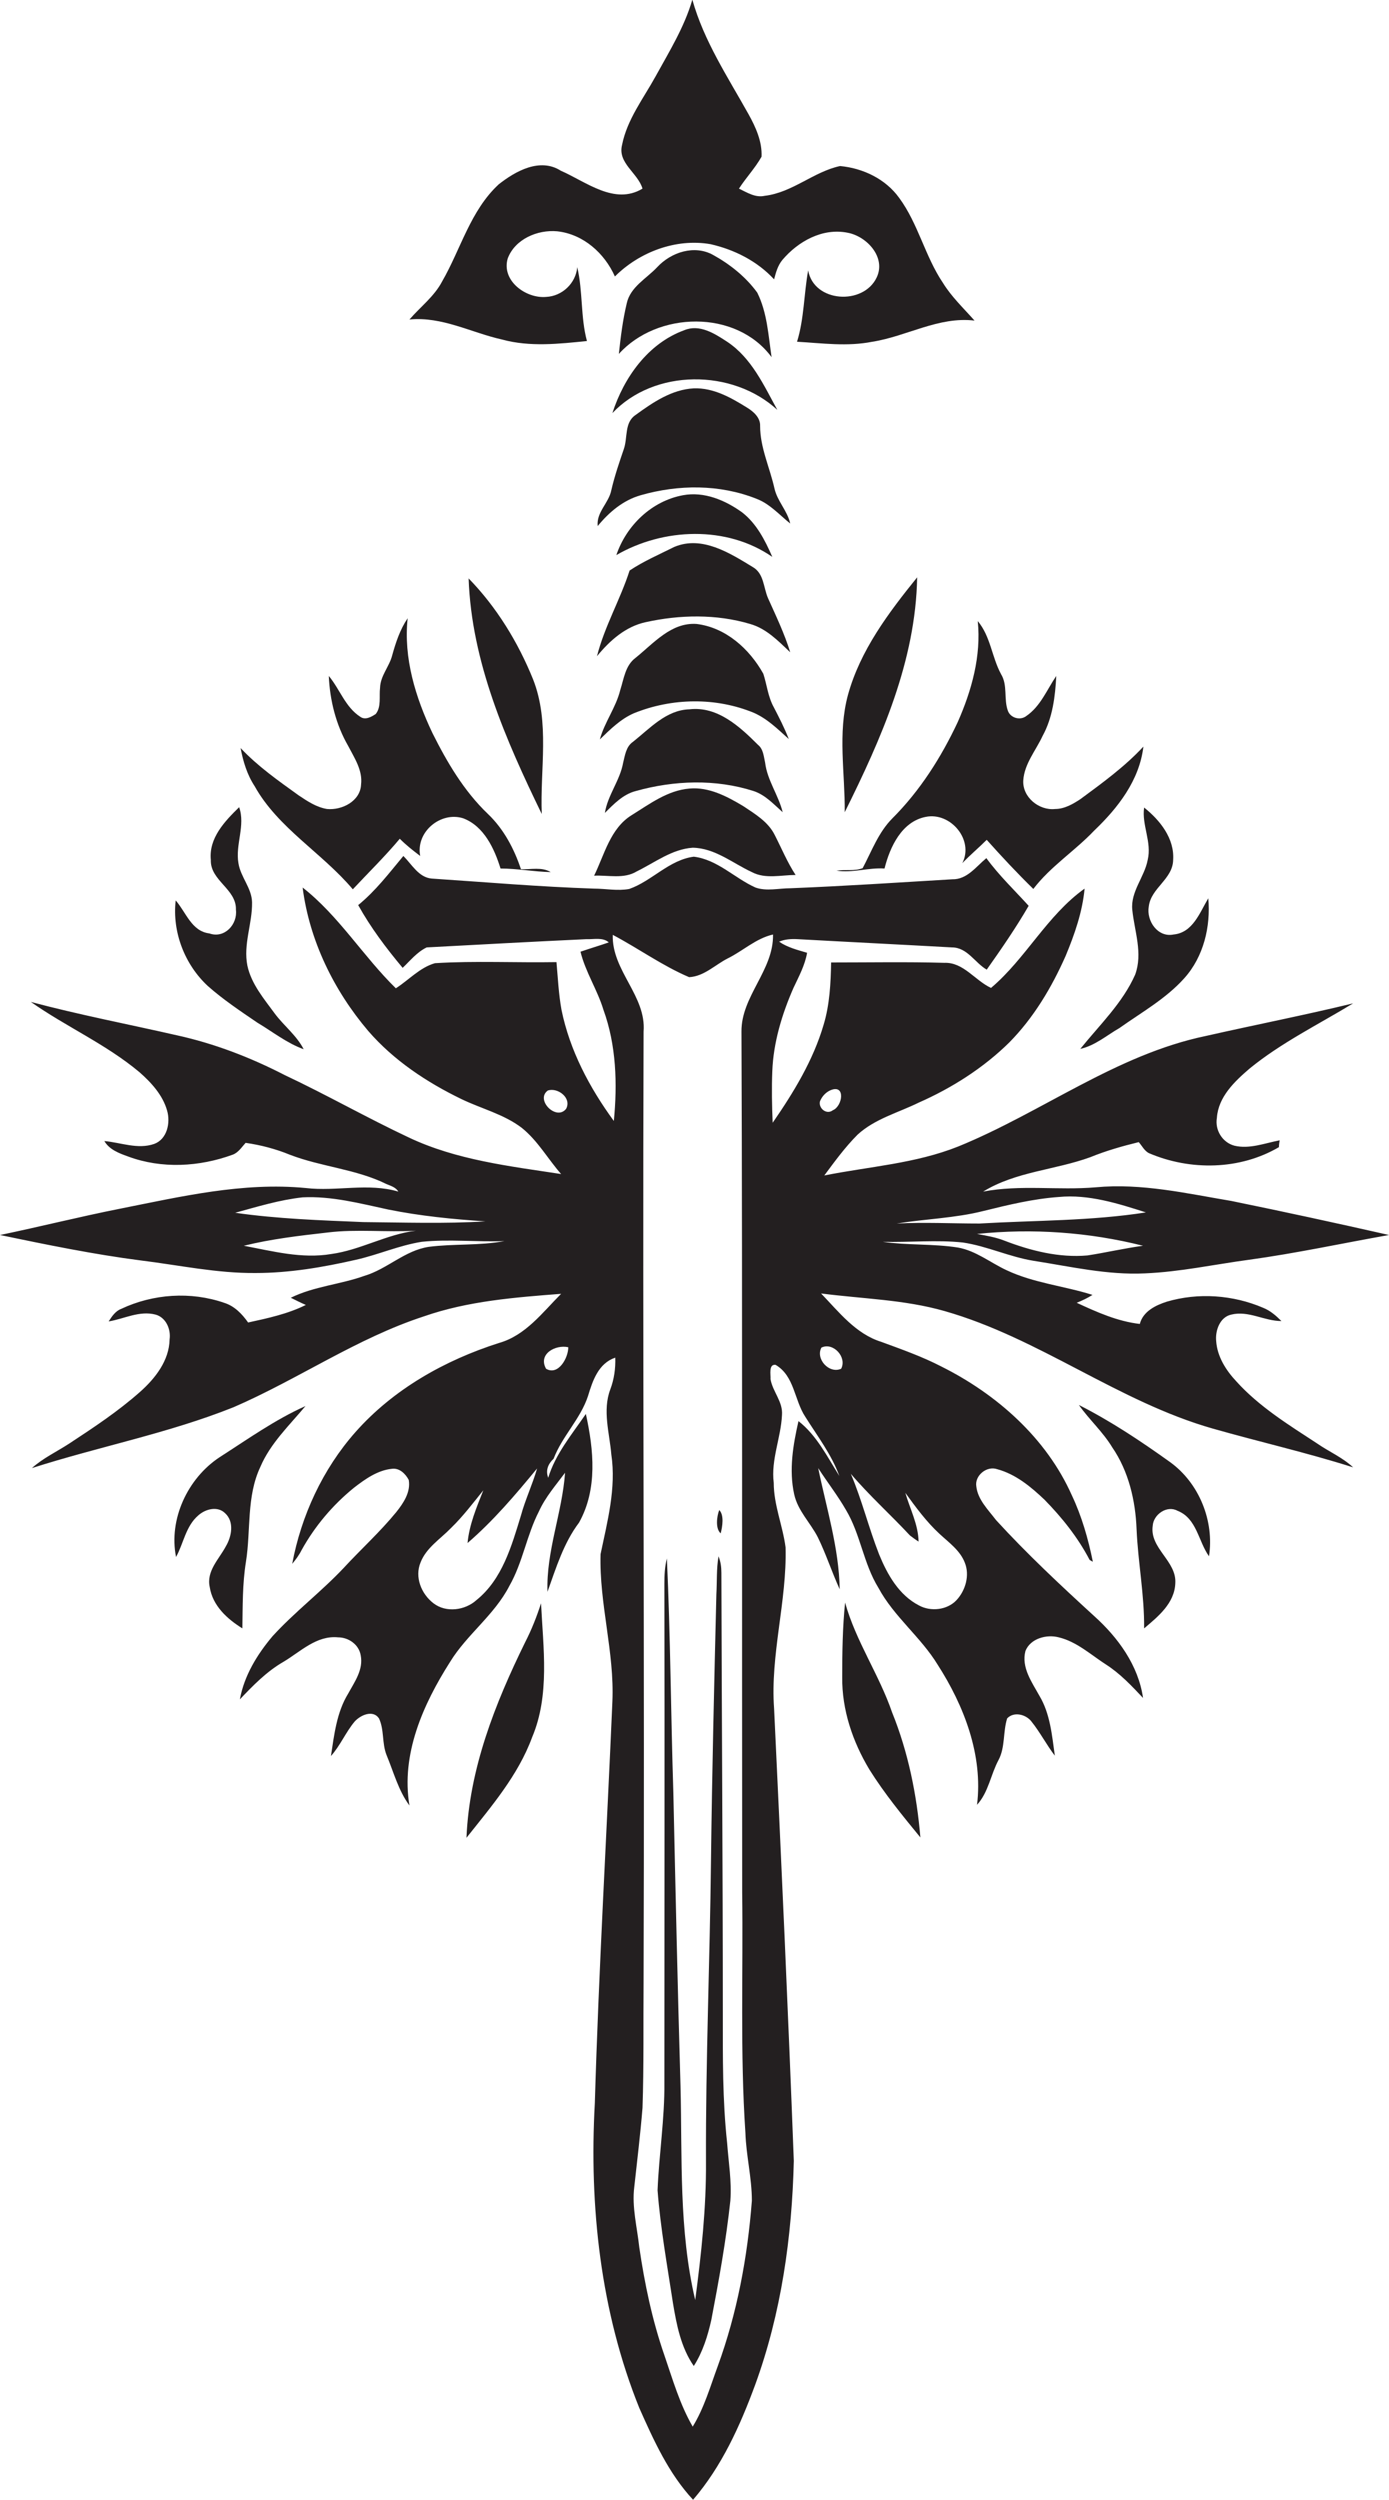 <?xml version="1.0" encoding="utf-8"?>
<!-- Generator: Adobe Illustrator 19.2.0, SVG Export Plug-In . SVG Version: 6.00 Build 0)  -->
<svg version="1.1" id="Layer_1" xmlns="http://www.w3.org/2000/svg" xmlns:xlink="http://www.w3.org/1999/xlink" x="0px" y="0px"
	 viewBox="0 0 387.4 697.2" enable-background="new 0 0 387.4 697.2" xml:space="preserve">
<g>
	<path fill="#231F20" d="M140.1,94.7c7.7,2.1,15.8,1.2,23.6,0.4c-1.8-6.7-1.1-13.8-2.7-20.6c-0.4,4.5-4.2,8.1-8.7,8.3
		c-5.6,0.5-12.5-4.5-10.7-10.7c2-5.4,8.3-8.1,13.8-7.6c7.3,0.8,13.2,6.1,16.1,12.6c6.8-6.8,17-10.7,26.7-9c6.6,1.5,13,4.7,17.7,9.8
		c0.5-1.9,1-3.8,2.3-5.4c4.4-5.2,11.2-9,18.2-7.6c5.4,1,10.8,6.9,8.1,12.5c-3.7,7.8-17.5,7-19.1-2c-1.2,6.6-1.1,13.4-3.1,19.9
		c7,0.4,14,1.4,21,0c9.6-1.5,18.5-7.1,28.5-5.9c-3-3.4-6.4-6.6-8.8-10.5c-5-7.4-6.9-16.5-12.2-23.7c-3.8-5.3-10.1-8.3-16.5-8.9
		c-7.4,1.6-13.3,7.4-21,8.3c-2.6,0.6-4.9-0.9-7.2-2c2-3.1,4.5-5.7,6.3-8.9c0.2-4.2-1.6-8.2-3.6-11.8c-5.8-10.4-12.5-20.5-15.7-32
		c-2.2,7.6-6.4,14.4-10.2,21.3c-3.4,6.2-8,12.1-9.4,19.2c-1.3,5.1,4.4,7.8,5.7,12.2c-7.8,4.7-15.7-1.9-22.8-5
		c-5.8-3.7-12.6,0.1-17.3,3.8c-7.9,7.3-10.6,18.1-15.8,27.1c-2.2,4.2-6.1,7.1-9.1,10.6C123.3,88.2,131.5,92.8,140.1,94.7z"/>
	<path fill="#231F20" d="M215.2,99.6c-0.9-6-1.2-12.4-4-18c-3.2-4.4-7.6-7.9-12.3-10.5c-5.2-2.9-11.7-0.8-15.6,3.4
		c-3,3.2-7.5,5.5-8.5,10.1c-1.1,4.6-1.7,9.4-2.2,14.1C183.3,86.8,205.3,86.2,215.2,99.6z"/>
	<path fill="#231F20" d="M216.8,114.3c-3.8-6.9-7.2-14.5-14-19c-3.5-2.3-7.7-5-12-3.2c-10.1,3.7-16.8,13.2-20,23.1
		C182.5,102.8,204.3,102.8,216.8,114.3z"/>
	<path fill="#231F20" d="M166.7,146.7c3.2-3.9,7.1-7.2,12-8.6c10.5-3,22-3.1,32.3,1c3.7,1.4,6.4,4.5,9.4,6.9
		c-0.8-3.6-3.6-6.2-4.4-9.8c-1.3-5.8-4-11.4-4-17.4c0.1-2.3-1.8-4-3.6-5.1c-4.5-2.8-9.4-5.6-14.9-5.4c-6.1,0.3-11.4,3.9-16.2,7.4
		c-3.2,2.1-2.2,6.3-3.3,9.5c-1.3,3.8-2.6,7.6-3.5,11.5C169.8,140.3,166.3,142.8,166.7,146.7z"/>
	<path fill="#231F20" d="M207,142.9c-4.7-3.4-10.6-5.9-16.5-4.8c-8.7,1.6-15.8,8.4-18.6,16.7c13.1-7.6,30.8-8.3,43.5,0.5
		C213.4,150.7,211,146,207,142.9z"/>
	<path fill="#231F20" d="M180.1,173.5c9.5-2.1,19.7-2.3,29.1,0.5c4.6,1.3,7.9,4.8,11.2,7.9c-1.6-5.2-4-10.2-6.2-15.1
		c-1.3-3-1.1-6.9-4.3-8.7c-6.4-3.9-14.1-8.8-21.8-5.6c-4.2,2.1-8.6,4-12.5,6.6c-2.6,8.1-7,15.6-9.1,23.9
		C170.1,178.6,174.5,174.7,180.1,173.5z"/>
	<path fill="#231F20" d="M148.7,189.5c-4.2-10.4-10.2-20.2-18-28.2c0.8,23.3,10.4,45.1,20.4,65.7
		C150.6,214.5,153.4,201.5,148.7,189.5z"/>
	<path fill="#231F20" d="M236.5,193.8c-2.9,10.7-0.8,21.8-0.9,32.7c10.2-20.5,19.8-42.2,20.2-65.5
		C247.8,170.9,239.9,181.4,236.5,193.8z"/>
	<path fill="#231F20" d="M98.4,248c4.4-4.7,9-9.2,13.1-14.1c1.8,1.8,3.7,3.3,5.7,4.8c-1.3-6.7,5.7-12.5,12-10.5
		c5.8,2.2,8.7,8.5,10.4,14c4.7,0,9.3,0.9,14,1c-2.5-1.5-5.5-0.7-8.3-0.8c-1.9-5.7-4.8-11.2-9.2-15.4c-6.7-6.4-11.4-14.4-15.5-22.6
		c-4.7-9.9-8.1-20.9-6.9-32c-2.1,3.1-3.3,6.7-4.3,10.3c-0.8,3.2-3.3,5.7-3.4,9.1c-0.3,2.4,0.4,5.3-1.2,7.3c-1.2,0.8-2.9,1.8-4.3,0.8
		c-4.2-2.7-5.7-7.7-8.8-11.4c0.3,6.8,2,13.6,5.4,19.5c1.7,3.3,4.1,6.8,3.6,10.8c-0.2,4.6-5.3,7.2-9.5,6.8c-3-0.5-5.5-2.2-7.9-3.8
		c-5.7-4.1-11.4-8.1-16.2-13.2c0.7,3.7,1.8,7.4,3.9,10.6C77.5,230.9,89.8,237.8,98.4,248z"/>
	<path fill="#231F20" d="M267.1,201.4c-4.6,9.8-10.5,19.1-18.2,26.8c-3.9,3.9-5.8,9.2-8.3,13.9c-2.3,0.9-4.9,0.3-7.3,0.7
		c4.5,0.7,8.9-0.9,13.4-0.6c1.5-6,4.8-13.1,11.5-14.4c6.9-1.4,13.5,6.4,10.2,12.9c2.2-2.3,4.6-4.3,6.8-6.5c4.2,4.7,8.5,9.3,13,13.7
		c4.8-6.3,11.6-10.6,17-16.3c6.6-6.3,12.6-14,13.7-23.4c-5.2,5.6-11.4,10.1-17.5,14.6c-2.1,1.4-4.5,2.8-7.1,2.8
		c-4.5,0.5-9.2-3.3-8.9-8c0.3-4.6,3.5-8.3,5.4-12.4c2.8-5.1,3.5-11,3.8-16.7c-2.6,3.8-4.4,8.5-8.4,11.2c-1.7,1.3-4.4,0.5-5.1-1.5
		c-1.2-3.3,0-7.1-1.9-10.2c-2.6-4.8-2.9-10.5-6.5-14.8C273.7,182.9,271,192.6,267.1,201.4z"/>
	<path fill="#231F20" d="M215.8,197.2c-1.6-2.9-1.9-6.2-2.9-9.3c-3.9-7-10.5-12.9-18.6-13.9c-7.1-0.5-12,5.4-17.1,9.5
		c-2.8,2.1-3.2,5.8-4.2,8.9c-1.2,4.9-4.4,9-5.7,13.8c2.9-2.8,5.8-5.7,9.5-7.3c10.6-4.3,22.9-4.5,33.5-0.1c3.8,1.7,6.7,4.6,9.7,7.3
		C218.8,203,217.3,200.1,215.8,197.2z"/>
	<path fill="#231F20" d="M211.4,207.7c-5.1-5.1-11.3-10.8-19.1-9.9c-6.5,0.2-11,5.3-15.8,9.1c-1.9,1.3-2.2,3.8-2.7,5.8
		c-0.9,5-4.3,9-5.1,14c2.5-2.5,5.1-5.2,8.6-6.1c10.7-3,22.3-3.4,32.9,0c3.3,1.1,5.6,3.7,8.1,5.9c-1.2-4.8-4.3-8.9-4.9-13.8
		C213,210.9,212.9,208.9,211.4,207.7z"/>
	<path fill="#231F20" d="M177.6,243c5.1-2.5,9.8-6.2,15.6-6.6c6.2,0.1,11.1,4.3,16.5,6.8c3.8,2,8.1,0.8,12.2,0.8
		c-2.3-3.5-3.9-7.4-5.8-11.1c-1.8-3.7-5.5-5.9-8.8-8.1c-4.5-2.7-9.6-5.4-15-4.9c-6.1,0.5-11.1,4.3-16.1,7.4c-6,3.7-7.6,11-10.5,16.9
		C169.6,244,174,245.2,177.6,243z"/>
	<path fill="#231F20" d="M58,275c4.3,3.8,9.1,7,13.8,10.2c4.2,2.5,8.2,5.7,12.9,7.4c-2-3.9-5.6-6.6-8.1-10c-3-4.1-6.5-8.2-7.6-13.3
		c-1.2-6,1.4-11.7,1.3-17.7c-0.1-4-3.2-7-3.8-10.9c-0.9-5.2,2-10.5,0.2-15.6c-4,3.9-8.5,8.6-7.9,14.7c-0.2,5.8,7.2,8.1,7,13.9
		c0.5,4.1-3.2,8.1-7.4,6.6c-5-0.6-6.5-5.9-9.4-9.2C48,259.9,51.5,269,58,275z"/>
	<path fill="#231F20" d="M320.1,239.8c-0.9,4.8-4.8,8.8-4.3,13.9c0.6,6,3,12.1,0.8,18.1c-3.5,7.9-9.9,14-15.3,20.7
		c4.1-0.9,7.4-3.8,10.9-5.8c6.2-4.4,13-8.2,18.1-13.9c5.4-6,7.4-14.4,6.7-22.3c-2.4,4-4.3,9.6-9.7,10.1c-4.4,0.9-7.6-3.8-6.9-7.8
		c0.6-5.2,6.7-7.6,6.8-13c0.4-6-3.7-11.1-8.1-14.6C318.4,230.1,321.3,234.8,320.1,239.8z"/>
	<path fill="#231F20" d="M344.8,385.2c-2.9-3.1-5.3-6.9-5.6-11.2c-0.3-2.9,1-6.7,4.2-7.4c4.8-1.2,9.2,1.8,14,1.8
		c-1.5-1.5-3.1-2.9-5.1-3.7c-8.4-3.6-18.1-4.3-26.9-1.7c-3.1,1-6.6,2.7-7.5,6.2c-6.2-0.7-12-3.3-17.6-5.9c1.5-0.6,3-1.3,4.4-2.2
		c-7.9-2.5-16.4-3.3-24-6.9c-4.5-2.1-8.5-5.4-13.5-6.3c-7-1.1-14.1-0.6-21-1.6c7.5,0.2,15-0.6,22.4,0.2c6.7,1,12.9,4,19.7,5.1
		c10.3,1.6,20.5,4,31,3.5c9.8-0.4,19.4-2.5,29.1-3.8c13.1-1.8,26-4.6,39-6.9c-14.6-3.3-29.3-6.5-44-9.5c-12.5-2.1-25-5-37.8-3.8
		c-10.5,0.9-21-0.8-31.4,1.2c9.1-5.6,20-6,29.9-9.6c4.4-1.8,9-3.1,13.5-4.2c0.9,1,1.6,2.5,2.9,3.1c11.5,4.9,25.3,4.7,36.2-1.7
		c0-0.5,0.1-1.4,0.2-1.9c-4.2,0.8-8.4,2.5-12.6,1.5c-3.4-0.9-5.5-4.4-4.9-7.8c0.4-5.8,4.9-10.1,9.1-13.7
		c8.8-7.2,19.2-12.3,28.9-18.2c-13.6,3.3-27.4,6-41.1,9.1c-25,5.2-45.7,21.3-69,30.8c-12,4.8-24.9,5.6-37.4,8.1
		c2.9-3.9,5.8-7.9,9.3-11.4c4.8-4.4,11.3-6.1,17-8.9c9.3-4.1,18.1-9.7,25.3-16.8c6.8-6.9,11.8-15.3,15.7-24.1
		c2.5-6,4.7-12.3,5.3-18.8c-10.5,7.5-16.4,19.5-26.1,27.7c-4.5-2.1-7.7-7.2-13-7c-10.5-0.3-21.1-0.1-31.6-0.1
		c-0.1,5.8-0.4,11.8-2.1,17.4c-2.9,9.9-8.4,18.9-14.2,27.3c-0.2-4.8-0.3-9.6-0.1-14.4c0.3-8,2.7-15.9,5.9-23.2
		c1.5-3.2,3.2-6.3,3.8-9.8c-2.7-0.8-5.5-1.5-7.8-3.1c1.6-0.7,3.4-0.8,5.2-0.7c14.3,0.8,28.7,1.5,43,2.3c4.3,0,6.4,4.3,9.7,6.2
		c4.1-5.8,8.1-11.6,11.7-17.8c-4-4.4-8.3-8.5-11.8-13.3c-2.9,2.4-5.4,6-9.5,5.9c-15,0.9-30.1,1.9-45.1,2.5c-3.3,0-6.7,0.9-9.8-0.2
		c-5.8-2.6-10.6-7.8-17.2-8.6c-6.9,0.9-11.7,6.8-18,9c-3.3,0.6-6.6-0.1-9.9-0.1c-15.1-0.5-30.2-1.8-45.2-2.8
		c-3.6-0.3-5.5-3.9-7.9-6.3c-4,4.8-7.7,9.7-12.6,13.7c3.5,6.3,7.8,12,12.4,17.5c2.1-2,4-4.4,6.7-5.7c14.8-0.8,29.7-1.6,44.5-2.3
		c2.1,0.1,4.6-0.6,6.3,0.9c-2.6,0.9-5.3,1.7-7.9,2.6c1.4,5.7,4.7,10.6,6.4,16.2c3.6,9.9,3.9,20.7,2.9,31c-6.8-9.3-12.3-19.7-14.6-31
		c-0.8-4.4-1-8.9-1.4-13.3c-11.3,0.2-22.6-0.4-33.9,0.3c-4.2,1.2-7.3,4.7-10.9,7c-9.1-8.9-15.9-20.2-26-28.1
		c1.9,14.8,8.7,28.7,18.3,40c7.1,8.2,16.3,14.3,26,19c5.6,2.7,11.8,4.2,16.8,8c4.5,3.6,7.3,8.7,11,12.9
		c-14.4-2.2-29.2-3.9-42.5-10.2c-11.7-5.5-22.9-11.9-34.6-17.4c-9.5-4.9-19.6-8.8-30.1-11.1c-13.6-3.1-27.2-5.7-40.7-9.3
		c9.8,6.9,21,11.8,30.3,19.6c3.3,2.9,6.5,6.4,7.7,10.7c1,3.4,0,8-3.6,9.3c-4.6,1.6-9.3-0.4-13.9-0.8c1.4,2.4,4.1,3.4,6.6,4.3
		c9.4,3.5,19.9,2.9,29.2-0.5c1.6-0.6,2.5-2.1,3.6-3.3c4.2,0.6,8.4,1.7,12.3,3.3c8.8,3.4,18.5,4,27,8.2c1.2,0.5,2.6,0.9,3.3,2.1
		c-8.4-2.5-17.2,0-25.8-1c-17.6-1.7-34.9,2.4-52,5.8c-11.1,2.2-22.2,5-33.3,7.3c13,2.7,26.1,5.4,39.3,7.1c10.6,1.3,21.2,3.6,32,3.5
		c9.4,0,18.8-1.6,28-3.7c6.2-1.4,12-4,18.3-5c7.7-0.8,15.4,0.1,23.1-0.2c-7,1.3-14.1,0.7-21.1,1.6c-6.7,1-11.6,6.2-18,8.1
		c-6.7,2.4-14,2.9-20.5,6.1c1.4,0.7,2.8,1.4,4.2,2c-5,2.5-10.6,3.7-16.1,4.9c-1.7-2.4-3.8-4.6-6.7-5.5c-9.3-3.2-19.8-2.5-28.7,1.7
		c-1.6,0.6-2.6,2.1-3.5,3.5c4.3-0.7,8.6-3.1,13.1-1.9c2.9,0.8,4.3,4.1,3.9,6.9c-0.1,5.9-4,10.9-8.3,14.7
		c-6.1,5.4-12.9,9.9-19.6,14.3c-3.5,2.3-7.4,4.1-10.5,6.9c18.7-6,38.1-9.7,56.3-17c18-7.8,34.3-19.2,53-25.3
		c12.3-4.3,25.4-5.3,38.3-6.3c-5.2,5.2-9.9,11.6-17.3,13.7c-15.1,4.8-29.5,12.9-40.1,24.9C90,409.7,84,422.7,81.5,436.1
		c1-1.2,1.9-2.4,2.6-3.8c3.7-6.7,8.7-12.6,14.6-17.4c3.1-2.4,6.6-4.9,10.6-5.3c2.1-0.3,3.8,1.4,4.7,3.1c0.6,3.4-1.5,6.5-3.5,9
		c-4.5,5.5-9.8,10.3-14.6,15.5c-6.3,6.7-13.7,12.3-19.9,19.1c-4.3,5.1-7.9,11-9.1,17.6c3.7-3.9,7.5-7.8,12.2-10.5
		c4.7-2.8,9.2-7.4,15.2-6.8c2.9,0,5.8,2,6.3,5c0.8,4-1.7,7.4-3.5,10.7c-3.2,5.2-3.9,11.5-4.8,17.4c2.6-2.9,4.1-6.6,6.6-9.6
		c1.6-1.8,5.1-3.4,6.8-0.9c1.5,3.2,0.8,6.9,2.1,10.2c2,4.8,3.3,9.9,6.4,14.1c-2.4-14.3,3.8-28.2,11.3-40
		c4.7-7.7,12.4-13.1,16.6-21.3c3.7-6.5,4.8-14.1,8.2-20.7c1.8-4,4.7-7.3,7.3-10.8c-0.8,11.2-5.3,21.9-4.9,33.2
		c2.4-6.7,4.5-13.6,8.8-19.3c5.2-9.3,4.1-20.3,1.9-30.3c-3.9,5.7-8.5,11.2-10.5,17.8c-0.8-2.1,0-3.9,1.5-5.3
		c2.4-6.3,7.5-11.1,9.6-17.5c1.3-4.3,2.9-9.1,7.6-10.7c0.1,3-0.3,6-1.4,8.9c-2.2,5.9-0.2,12.1,0.3,18.1c1.4,9.4-1.1,18.7-3,27.8
		c-0.4,13.8,3.9,27.3,3.3,41.1c-1.6,37.3-3.8,74.6-4.9,112c-1.6,28.8,1.6,58.2,12.4,85c4,9,8.2,18.3,15,25.6
		c8-9.3,13.1-20.6,17.3-32c7.3-20,10.3-41.3,10.8-62.5c-1.6-42.1-3.5-84.1-5.5-126.1c-1.1-15.1,3.6-29.9,3.2-45
		c-0.8-6.1-3.3-11.8-3.3-18c-0.8-6.5,2-12.5,2.3-18.9c0.3-3.7-2.6-6.5-3.2-10c0.1-1.2-0.6-4.2,1.4-4c5.3,3.1,5.2,9.8,8.3,14.5
		c3.4,5.4,7.3,10.5,9.5,16.5c-3.4-5.4-6.3-11.3-11.4-15.3c-1.5,6.6-2.7,13.6-1.2,20.4c1,4.6,4.5,7.9,6.6,12
		c2.3,4.7,3.9,9.7,6.1,14.5c-0.2-11.5-3.7-22.6-6-33.8c2.5,3.9,5.4,7.6,7.7,11.6c4.1,6.8,4.9,15,9.1,21.8c4.3,8,11.8,13.7,16.5,21.4
		c7.4,11.5,12.7,25.3,11,39.1c3.2-3.5,3.8-8.4,6-12.5c1.9-3.6,1.2-7.8,2.4-11.6c1.9-2,5.3-1.1,6.8,0.9c2.4,3,4.2,6.5,6.5,9.5
		c-0.8-5.7-1.3-11.7-4.3-16.7c-2.1-3.8-5.1-7.9-3.9-12.5c1.4-3.5,5.9-4.7,9.3-3.8c5,1.2,9,4.9,13.2,7.6c3.9,2.5,7.1,5.9,10.3,9.3
		c-1.3-9.1-7-16.9-13.7-22.9c-9.4-8.6-18.7-17.3-27.3-26.7c-2.2-2.9-5.1-5.7-5.5-9.4c-0.5-3,2.9-5.8,5.8-4.8
		c5.2,1.4,9.4,4.9,13.2,8.5c4.9,5,9.3,10.5,12.6,16.8c0.2,0.1,0.6,0.4,0.9,0.5c-1.3-6.4-3.1-12.7-5.9-18.6
		c-7.1-15.9-20.9-28.1-36.3-35.8c-5.4-2.8-11.1-4.8-16.8-6.9c-7.1-2.2-11.8-8.3-16.8-13.5c11.5,1.5,23.2,1.7,34.4,4.9
		c26.4,7.5,48.5,25.3,74.9,32.8c13,3.7,26.2,6.7,39.1,10.8c-3-2.8-6.8-4.4-10.1-6.7C359.5,397.4,351.2,392.3,344.8,385.2z
		 M303.3,350.1c-7.9,0.7-15.8-1.3-23.1-4.1c-2.5-1-5.1-1.4-7.7-1.9c15.5-1.6,31.2-0.5,46.3,3.3C313.6,348.1,308.5,349.3,303.3,350.1
		z M274.3,337.7c6.9-1.7,13.9-3.4,21-3.9c8.3-0.8,16.5,1.8,24.3,4.3c-15.3,2.4-30.9,2.2-46.4,3.1c-7.7,0-15.4-0.4-23.1,0
		C258.2,339.9,266.4,339.7,274.3,337.7z M92.4,349.7c-8.2,1.4-16.4-0.8-24.4-2.3c7.7-1.9,15.5-2.8,23.4-3.7c8.2-1,16.4,0,24.6-0.5
		C107.8,344.2,100.5,348.6,92.4,349.7z M101.3,340.8c-11.9-0.5-23.9-0.9-35.7-2.6c6.2-1.7,12.4-3.6,18.8-4.3
		c8.1-0.4,16,1.7,23.9,3.4c8.9,1.8,18,2.7,27.1,3.3C124,341.3,112.6,340.9,101.3,340.8z M145.3,422.6c-2.6,8.5-5.2,17.8-12.4,23.6
		c-3.2,2.9-8.5,3.6-12,0.9c-3.4-2.6-5.3-7.3-3.6-11.4c1.6-4.1,5.5-6.5,8.5-9.6c3.3-3.2,6.1-6.9,9-10.5c-1.9,4.8-3.9,9.5-4.4,14.7
		c7.2-6.2,13.4-13.5,19.4-20.8C148.5,414,146.5,418.2,145.3,422.6z M152.8,304.1c2.8-0.9,6.7,2.1,5.1,5.1
		C155.2,312.7,149.2,306.7,152.8,304.1z M152.3,381.7c-2.3-4.1,2.6-6.8,6.2-6C158.5,378.7,155.7,383.7,152.3,381.7z M206.8,287.7
		c0.3,80,0.1,160,0.2,240c0.3,22.4-0.6,44.8,0.9,67.1c0.2,6.3,1.8,12.5,1.8,18.9c-1.2,15.7-4.1,31.3-9.5,46.1
		c-2.1,5.7-3.8,11.7-7,16.9c-3.6-6.2-5.6-13.2-7.9-19.9c-3.4-9.8-5.5-19.9-7-30.1c-0.6-5.6-2.1-11.2-1.4-16.8
		c0.8-7.3,1.7-14.7,2.3-22.1c0.4-11.7,0.2-23.4,0.3-35.1c0.3-88.3-0.3-176.6,0-265c0.8-10-8.9-17-8.6-27c7.2,3.8,13.8,8.6,21.3,11.8
		c4.1-0.2,7.2-3.4,10.7-5.2c4.3-2.1,7.9-5.6,12.7-6.7C215.8,270.6,206.7,277.8,206.8,287.7z M253.8,428.2c0.8,0.6,1.6,1.2,2.4,1.7
		c-0.1-4.8-2.4-9.1-3.7-13.6c2.9,4,5.9,8.1,9.6,11.5c2.6,2.4,5.7,4.6,7,8c1.4,3.5,0.2,7.7-2.3,10.4c-2.6,2.8-7.2,3.3-10.5,1.5
		c-5.6-2.9-8.8-8.6-11.1-14.2c-2.9-7.4-4.8-15.2-7.9-22.5C242.5,417.1,248.4,422.4,253.8,428.2z M229.1,375.8
		c3.3-1.6,7.2,2.7,5.5,5.9C231.2,383.2,227.4,378.9,229.1,375.8z M228.7,307.1c0.6-1.4,1.6-2.5,3-3.1c4.2-1.7,3.3,4.5,0.6,5.6
		C230.5,311,228.2,309,228.7,307.1z"/>
	<path fill="#231F20" d="M326.3,407.7c-8.1-5.8-16.5-11.4-25.4-15.9c2.9,4.1,6.7,7.5,9.3,11.8c4.6,6.7,6.5,14.9,6.8,22.9
		c0.4,9.2,2.2,18.3,2.1,27.6c3.9-3.3,8.5-7,8.7-12.6c0.4-6.2-7.2-9.7-6.3-16c0.2-3.2,4-5.8,6.9-4.2c5.4,2.1,5.8,8.5,8.8,12.7
		C338.7,424.2,334.5,413.6,326.3,407.7z"/>
	<path fill="#231F20" d="M68.6,435.5c1.4-8.8,0.1-18.1,4-26.4c2.8-6.6,8.1-11.6,12.6-17c-8.5,3.8-16.2,9.3-24,14.3
		c-8.9,5.9-14.2,17.3-12.1,27.8c2.1-3.8,2.7-8.6,6.2-11.6c2-1.8,5.4-2.7,7.5-0.6c2.6,2.4,1.8,6.5,0.2,9.2c-1.9,3.6-5.5,6.9-4.5,11.4
		c0.8,5.2,4.9,8.9,9.1,11.5C67.7,448,67.6,441.7,68.6,435.5z"/>
	<path fill="#231F20" d="M201.6,561.7c0-41-0.3-82.1-0.4-123.1c0-1.6-0.2-3.1-0.8-4.6c-0.6,3.5-0.4,7.1-0.6,10.6
		c-0.6,24.7-1.2,49.4-1.5,74.1c-0.3,28-1.5,56-1.4,84c0.1,13-1.3,25.9-3,38.7c-4.6-19.5-3.6-39.7-4.1-59.6c-0.8-27.3-1.4-54.7-2-82
		c-0.7-21.7-0.8-43.5-1.8-65.2c-0.6,2.3-0.7,4.7-0.7,7.1c0.1,46.4,0,92.7,0,139.1c0.1,10-1.5,20-1.9,30c0.8,10.5,2.7,21,4.3,31.5
		c1,6,2.2,12.3,5.8,17.5c2.5-3.9,3.9-8.4,4.9-12.9c2.1-11,4.1-22,5.3-33.2c0.4-5.4-0.5-10.7-0.9-16.1
		C201.5,585.6,201.6,573.6,201.6,561.7z"/>
	<path fill="#231F20" d="M146.5,457.9c-8.4,17.1-15.6,35.3-16.4,54.6c6.9-8.7,14.4-17.4,18.3-28c5-11.8,3.1-25,2.5-37.4
		C149.7,450.8,148.3,454.4,146.5,457.9z"/>
	<path fill="#231F20" d="M235.7,446.9c-0.7,6.9-0.8,13.8-0.8,20.8c-0.1,9.1,2.9,18,7.6,25.8c4.2,6.7,9.2,12.8,14.2,18.9
		c-1-11.9-3.4-23.8-7.9-34.9C245.2,467,238.7,457.7,235.7,446.9z"/>
	<path fill="#231F20" d="M200.6,421.1c-0.7,1.8-1.1,5.2,0.4,6.5C201.5,425.7,202,422.5,200.6,421.1z"/>
</g>
</svg>
